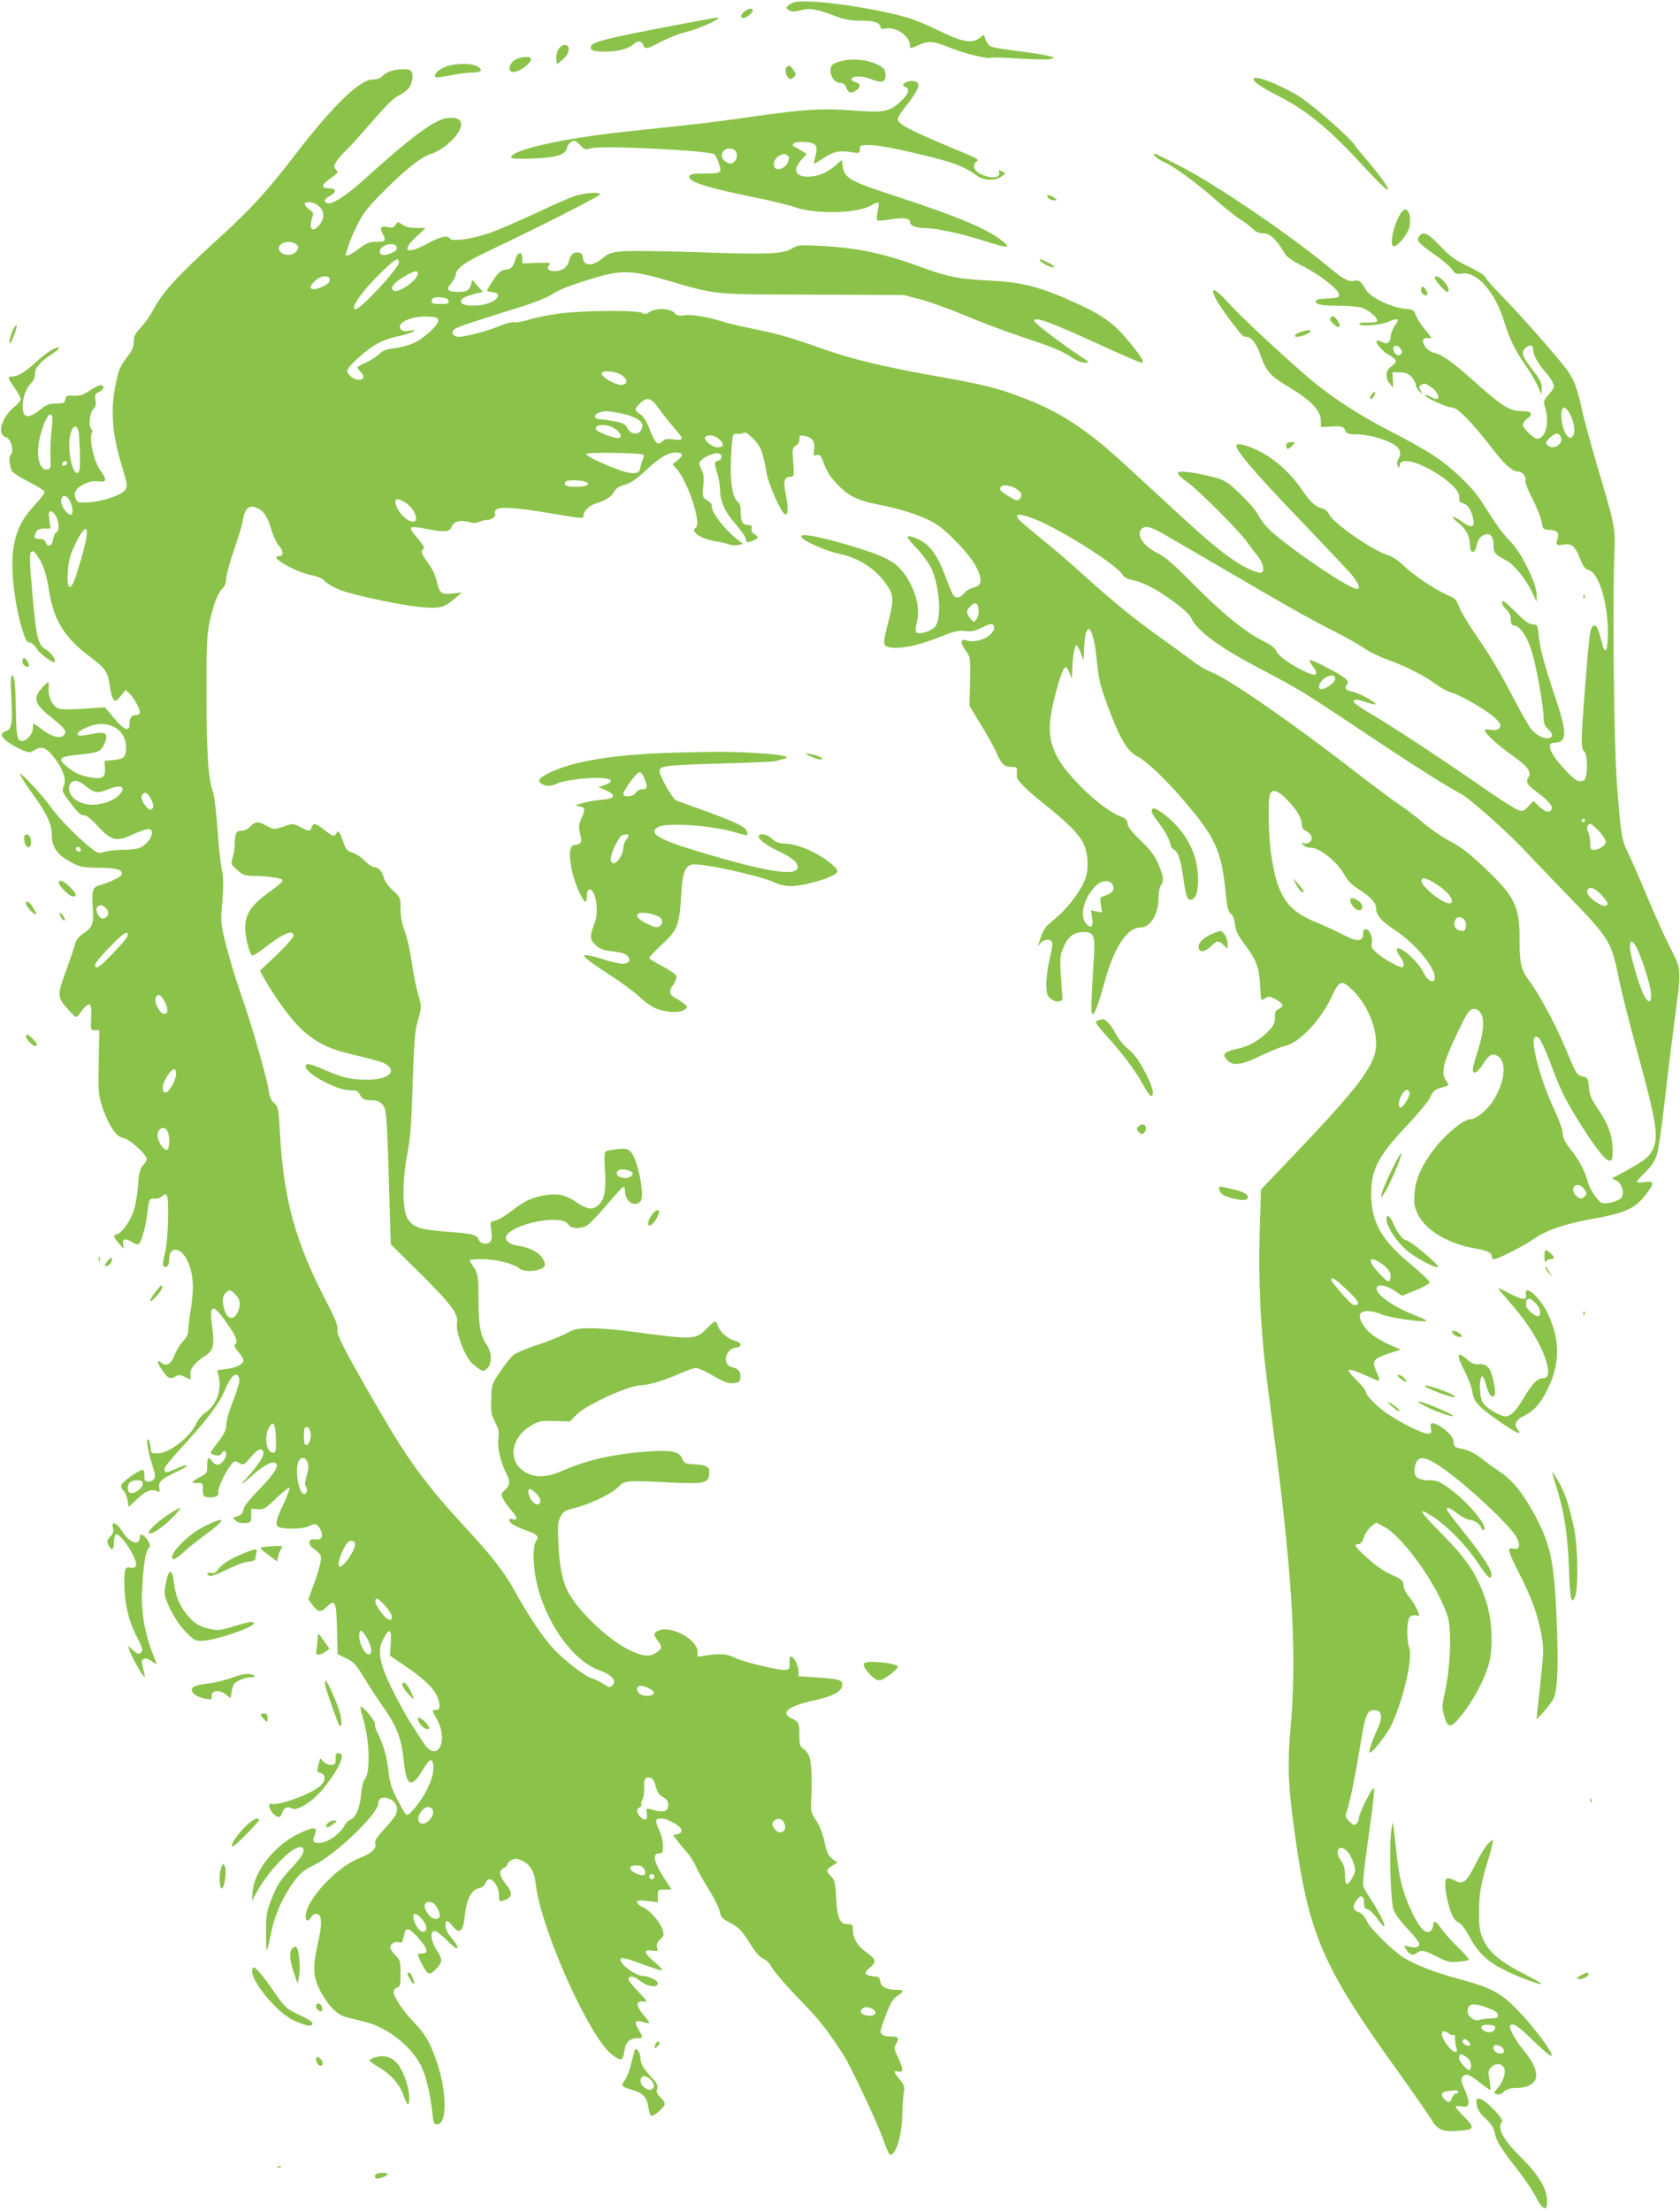 <?xml version="1.0" standalone="no"?>
<!DOCTYPE svg PUBLIC "-//W3C//DTD SVG 20010904//EN"
 "http://www.w3.org/TR/2001/REC-SVG-20010904/DTD/svg10.dtd">
<svg version="1.0" xmlns="http://www.w3.org/2000/svg"
 width="973pt" height="1280pt" viewBox="0 0 973 1280"
 preserveAspectRatio="xMidYMid meet">
<g transform="translate(0,1280) scale(0.1,-0.1)"
fill="#8bc34a" stroke="none">
<path d="M4592 12784 c-41 -20 -46 -31 -22 -44 17 -9 32 -9 66 0 52 15 94 8
196 -31 62 -23 93 -29 157 -29 78 0 111 -12 111 -41 0 -6 14 -7 34 -4 55 11
136 -46 136 -96 0 -23 -2 -23 55 2 55 25 82 21 190 -22 78 -31 211 -63 226
-53 5 3 78 0 161 -5 86 -6 166 -7 183 -3 29 9 28 9 -25 21 -30 7 -111 19 -179
27 -68 8 -133 20 -143 25 -11 6 -24 24 -30 39 l-10 29 -28 -21 c-43 -32 -101
-20 -233 45 -62 31 -143 64 -182 75 -222 64 -608 114 -663 86z"/>
<path d="M4310 12732 c-30 -24 -19 -47 13 -31 35 19 49 49 23 49 -8 0 -24 -8
-36 -18z"/>
<path d="M3885 12649 c-348 -66 -446 -90 -459 -112 -16 -26 8 -37 84 -36 69 0
130 17 159 43 24 22 48 20 56 -4 9 -28 23 -25 107 20 40 21 104 46 142 55 62
14 186 68 186 80 0 6 28 11 -275 -46z"/>
<path d="M3235 12516 c-9 -14 -15 -39 -13 -56 l3 -32 28 22 c47 37 56 90 16
90 -10 0 -26 -11 -34 -24z"/>
<path d="M2976 12449 c-28 -22 -35 -56 -12 -65 32 -12 129 59 109 80 -14 13
-72 5 -97 -15z"/>
<path d="M4880 12448 c-57 -13 -70 -24 -70 -57 0 -37 26 -71 56 -71 17 0 27
-8 34 -24 13 -34 27 -40 55 -22 32 21 32 42 -1 50 -14 4 -24 12 -21 19 6 20
61 19 116 -3 63 -24 84 -15 79 34 -2 26 -11 35 -48 53 -54 27 -138 36 -200 21z"/>
<path d="M2572 12410 c-40 -18 -62 -44 -49 -57 4 -3 42 2 87 11 44 9 100 16
125 16 52 0 64 13 33 34 -33 23 -141 21 -196 -4z"/>
<path d="M4557 12413 c-13 -12 -7 -50 9 -63 12 -11 18 -10 31 3 15 14 15 18
-1 41 -17 26 -27 31 -39 19z"/>
<path d="M2264 12389 c-17 -5 -39 -18 -49 -29 -12 -13 -31 -20 -55 -20 -76 0
-231 -150 -450 -435 -166 -217 -264 -323 -475 -514 -211 -192 -295 -285 -351
-391 -16 -30 -47 -73 -69 -97 -33 -34 -40 -49 -40 -81 0 -31 -9 -51 -42 -93
-32 -42 -46 -71 -58 -129 -37 -166 -29 -300 31 -499 31 -102 33 -115 20 -136
-19 -30 -126 -67 -208 -73 -64 -4 -68 -3 -79 20 -16 36 2 65 54 88 29 13 54
17 80 13 45 -7 48 8 12 58 -42 55 -72 193 -51 227 3 6 2 13 -4 17 -18 11 -12
93 9 114 15 15 19 28 14 55 -5 31 -2 37 21 47 29 14 35 39 9 39 -10 0 -38 -14
-62 -30 -43 -29 -59 -34 -113 -30 -21 1 -27 -4 -30 -22 -2 -19 -9 -23 -38 -24
-61 -1 -66 -3 -113 -40 -60 -47 -91 -44 -95 8 -4 53 15 116 46 147 17 17 25
35 24 52 -4 33 32 77 100 120 28 18 46 35 40 37 -18 6 -71 -27 -132 -83 -63
-58 -107 -85 -140 -85 -27 0 -26 -9 15 -66 19 -27 35 -56 35 -65 0 -9 -18 -30
-41 -48 -50 -41 -85 -114 -70 -148 6 -13 15 -23 20 -23 32 0 58 -88 31 -105
-11 -7 -4 -67 10 -94 4 -8 47 -35 96 -60 48 -25 90 -51 92 -58 2 -7 -24 -42
-58 -78 -71 -77 -104 -141 -121 -240 -20 -115 3 -330 52 -487 17 -53 26 -68
40 -68 11 0 28 -14 39 -32 21 -35 103 -95 108 -79 5 15 -25 56 -52 70 -45 25
-57 71 -78 319 -16 179 -18 236 -9 245 9 9 17 6 31 -13 37 -48 58 -106 74
-209 27 -174 90 -274 242 -387 83 -61 101 -88 110 -168 4 -31 13 -64 20 -73
13 -17 16 -15 43 17 l29 35 22 -20 c25 -23 60 -87 60 -110 0 -9 -9 -15 -24
-15 -25 0 -36 -16 -36 -56 0 -43 -35 -28 -90 39 l-52 62 -121 -8 c-82 -6 -131
-5 -150 2 -34 13 -60 70 -55 118 2 18 1 33 -3 33 -4 0 -21 -16 -38 -35 -53
-61 -42 -92 70 -180 71 -57 80 -73 54 -95 -21 -18 -69 -3 -120 36 -25 19 -47
34 -50 34 -3 0 -5 -13 -5 -28 0 -31 -36 -72 -63 -72 -27 0 -33 29 -35 180 -3
155 -8 200 -23 200 -7 0 -8 -49 -3 -138 7 -147 2 -175 -36 -187 -11 -3 -20
-13 -20 -20 0 -19 54 -59 114 -85 44 -19 51 -19 72 -5 43 28 70 19 113 -35 55
-70 77 -131 61 -169 -13 -33 -13 -33 49 -114 30 -40 50 -57 66 -57 14 0 39
-18 66 -47 93 -103 120 -110 221 -63 34 16 73 30 86 30 50 0 9 -87 -53 -110
-15 -6 -56 -10 -92 -10 -36 0 -83 -5 -104 -11 -35 -11 -41 -10 -76 16 -67 51
-194 178 -233 235 -48 69 -176 207 -184 199 -3 -3 26 -50 65 -104 89 -122 119
-185 119 -249 0 -59 25 -104 77 -137 72 -47 95 -53 199 -53 103 -1 139 -12
128 -41 -6 -14 -78 -48 -127 -60 -40 -10 -47 -32 -40 -128 7 -98 0 -116 -61
-157 -23 -16 -38 -36 -41 -55 -4 -16 -24 -77 -45 -135 -62 -168 -62 -170 10
-250 40 -44 41 -44 56 -25 63 84 77 80 72 -18 -3 -70 -3 -71 22 -72 l25 0 -3
-182 c-4 -165 -2 -190 18 -255 12 -39 37 -95 55 -124 27 -43 42 -55 73 -64 40
-10 132 -96 132 -121 0 -7 -10 -23 -22 -36 -17 -18 -23 -41 -29 -121 -4 -54
-16 -120 -27 -149 -23 -60 -66 -120 -93 -128 -25 -8 -24 -15 11 -55 29 -34 30
-34 24 -9 -8 37 8 43 49 19 28 -17 36 -18 45 -7 16 19 41 119 48 194 7 62 11
67 47 63 10 -1 27 6 37 15 14 13 20 14 26 4 15 -25 8 -260 -10 -331 -18 -70
-16 -91 9 -81 10 3 15 19 15 44 0 72 64 71 102 -3 36 -70 44 -155 25 -275 -10
-59 -17 -121 -17 -138 0 -19 -10 -40 -30 -60 -17 -18 -39 -54 -49 -81 -20 -52
-48 -68 -77 -43 -28 23 -26 0 6 -45 32 -48 47 -54 79 -34 19 11 28 9 82 -19 3
-2 4 9 2 24 -5 34 23 74 79 109 55 35 61 59 47 171 -19 144 4 143 103 -4 38
-56 47 -86 28 -98 -6 -4 2 -21 20 -41 16 -19 30 -41 30 -49 0 -23 -40 -43 -98
-51 l-54 -7 8 -31 c20 -82 -11 -170 -76 -214 -19 -13 -42 -40 -52 -61 -33 -78
-156 -174 -222 -175 -40 -1 -41 0 -44 34 -2 19 -8 40 -14 45 -15 14 -2 -64 24
-147 18 -56 19 -69 8 -83 -7 -9 -23 -15 -34 -13 -17 2 -21 10 -20 36 1 20 -3
32 -11 32 -17 0 -106 -61 -119 -82 -8 -13 -6 -22 8 -37 11 -12 22 -38 25 -59
l6 -37 52 49 c51 47 80 57 114 42 13 -6 16 -2 12 18 -7 36 9 52 96 93 87 40
84 57 -3 18 -47 -21 -58 -23 -62 -10 -7 17 8 36 139 180 117 129 180 215 209
286 34 84 69 114 83 70 5 -18 -2 -45 -54 -183 -11 -32 -21 -73 -21 -92 0 -25
-12 -49 -45 -92 -25 -31 -45 -61 -45 -65 0 -4 12 -10 27 -14 19 -4 29 -2 35 9
12 21 28 20 28 -2 0 -27 -29 -62 -50 -62 -11 0 -25 9 -32 20 -20 31 -28 24
-28 -25 0 -42 -2 -46 -39 -65 -52 -26 -58 -38 -18 -36 31 1 32 0 32 -39 0 -34
3 -40 24 -43 42 -6 73 7 66 28 -6 19 37 114 74 160 18 23 21 23 46 10 26 -14
28 -13 69 35 31 35 47 47 60 42 31 -12 0 -70 -88 -167 -44 -47 -31 -40 49 29
60 52 105 74 122 59 20 -16 -11 -64 -103 -159 -49 -50 -84 -95 -84 -106 0 -23
-16 -39 -44 -44 -19 -4 -19 -5 -2 -22 13 -12 30 -17 55 -15 35 3 36 4 36 43
l0 40 38 -3 c34 -3 43 2 107 64 39 37 73 64 77 61 3 -4 -12 -46 -35 -95 -48
-100 -52 -127 -19 -136 46 -12 147 -6 172 10 29 19 50 8 66 -34 12 -32 -3 -51
-36 -44 -36 7 -46 -25 -14 -50 49 -37 51 -40 46 -77 -2 -20 -19 -78 -38 -129
l-33 -92 20 -27 c35 -47 50 -51 82 -20 55 53 60 41 64 -139 l3 -131 50 -24
c44 -21 57 -35 105 -115 30 -49 76 -119 101 -155 87 -121 114 -190 128 -328
15 -145 44 -158 110 -47 42 71 61 73 61 7 0 -59 -50 -163 -110 -231 -39 -44
-40 -45 -56 -25 -8 11 -31 53 -51 92 -27 55 -38 92 -43 150 -8 76 -31 158 -64
222 -10 18 -16 40 -14 49 3 17 -67 102 -83 102 -4 0 1 -26 11 -59 41 -131 47
-323 12 -364 -9 -10 -18 -47 -21 -90 -7 -76 -32 -133 -63 -143 -10 -3 -24 -17
-32 -32 -27 -52 -101 -102 -150 -102 -32 0 -39 12 -24 45 22 48 -2 52 -87 11
-143 -67 -262 -217 -272 -339 l-4 -52 30 54 c83 145 230 286 264 252 16 -16
-2 -49 -68 -120 -70 -77 -82 -96 -120 -196 -22 -59 -25 -82 -24 -184 1 -124 0
-126 35 34 20 89 69 194 126 271 37 50 58 67 119 97 124 61 369 296 369 354 0
32 28 44 67 28 35 -15 50 -48 38 -86 -4 -12 -34 -51 -67 -86 -47 -51 -59 -69
-54 -87 7 -29 -23 -57 -88 -82 -133 -49 -316 -246 -316 -339 0 -30 15 -33 32
-5 15 24 43 26 52 4 10 -27 7 -66 -14 -160 -31 -141 -27 -195 20 -280 45 -82
94 -129 147 -143 21 -5 68 -17 105 -26 134 -34 270 -141 328 -258 29 -60 53
-163 65 -279 5 -48 10 -58 25 -58 64 0 59 203 -9 388 -34 94 -63 142 -125 205
-59 61 -116 146 -116 173 0 13 8 24 20 27 18 5 20 14 20 81 0 70 -2 77 -30
106 -16 17 -30 37 -30 44 0 21 27 38 49 31 16 -5 22 -1 27 22 10 47 13 53 28
53 20 0 106 -98 106 -121 0 -14 -7 -19 -25 -19 -14 0 -25 -2 -25 -4 0 -15 40
-94 54 -105 15 -12 20 -11 46 14 44 42 46 59 11 112 -36 54 -43 113 -13 113
10 0 40 -23 67 -50 27 -28 53 -50 57 -50 16 0 7 19 -27 60 -22 27 -35 52 -35
71 0 37 9 37 42 -3 40 -49 61 -32 70 60 10 93 38 151 79 159 20 4 34 14 40 29
4 13 15 24 23 24 26 0 56 -50 56 -92 0 -36 2 -39 23 -32 56 17 60 43 17 96
-38 46 -43 79 -12 93 12 5 22 16 22 23 0 7 11 18 25 24 21 9 32 8 60 -5 46
-22 71 -65 78 -136 17 -160 148 -509 286 -764 72 -132 123 -203 171 -234 40
-27 49 -21 57 36 6 47 32 71 75 71 34 0 34 1 6 50 -27 46 -20 57 27 43 19 -6
35 -8 35 -4 0 4 -16 26 -36 49 -42 50 -42 79 1 74 29 -3 28 -2 -28 57 -31 33
-57 64 -57 71 0 23 31 21 61 -4 45 -38 109 -48 109 -17 0 15 -55 41 -85 41
-48 0 -149 80 -128 101 7 7 44 -3 118 -31 60 -22 113 -39 119 -37 5 2 -14 23
-42 47 -63 52 -68 75 -16 67 34 -6 36 -5 30 18 -5 18 0 30 18 47 23 22 24 25
11 62 -16 45 -75 109 -116 127 -16 6 -29 18 -29 26 0 11 12 13 60 7 l60 -7 0
37 c0 35 1 36 40 36 l40 0 -39 59 c-66 103 -76 151 -31 151 17 0 20 6 20 43 0
23 -9 62 -20 86 -31 67 -27 77 25 71 11 -1 39 -13 63 -27 47 -28 52 -53 14
-63 l-24 -5 23 -30 c13 -17 38 -47 57 -69 19 -21 43 -59 54 -85 11 -25 45 -86
76 -135 31 -49 58 -105 61 -124 5 -29 14 -40 50 -59 61 -32 76 -47 127 -129
30 -48 55 -76 75 -84 18 -8 38 -28 50 -52 11 -21 81 -103 157 -181 121 -125
160 -175 259 -327 37 -57 188 -378 224 -475 39 -107 42 -111 63 -90 27 28 50
124 52 225 1 52 5 110 9 128 6 28 3 39 -24 72 -36 45 -38 54 -11 47 33 -9 34
12 4 75 -27 57 -28 61 -12 88 18 32 10 40 -37 40 -35 0 -55 10 -55 29 0 9 15
54 33 101 26 66 40 90 65 105 42 27 40 35 -8 35 -55 0 -88 17 -92 49 -3 22 -9
27 -38 29 -54 5 -60 19 -22 50 40 33 36 49 -19 88 -50 34 -79 81 -79 128 0 33
-2 36 -30 36 -46 0 -61 32 -67 152 -5 90 -9 105 -30 125 -30 31 -29 40 7 61
l30 19 -29 21 c-24 18 -32 35 -46 99 -11 51 -28 93 -48 123 -22 31 -31 54 -30
80 11 231 2 305 -42 334 -22 15 -25 23 -25 79 0 71 -4 79 -45 98 -69 33 -20
72 133 105 103 22 156 50 160 86 4 32 -18 38 -158 47 l-95 6 0 31 c-1 32 -28
84 -45 84 -5 0 -8 -17 -7 -37 2 -34 -1 -38 -25 -41 -36 -4 -243 46 -292 70
-45 23 -87 26 -163 14 l-53 -8 0 29 c0 70 -148 152 -223 124 -32 -12 -34 -27
-7 -61 27 -35 25 -47 -12 -70 -40 -25 -78 -20 -159 20 -117 60 -277 209 -343
323 -36 61 -56 154 -62 292 -5 104 -3 125 13 155 16 30 26 36 86 51 91 23 212
82 249 121 35 37 43 38 318 24 177 -8 203 -2 208 50 4 41 -13 52 -83 56 -57 3
-61 5 -75 35 -19 41 -61 49 -204 39 -188 -13 -342 -48 -479 -107 -96 -42 -153
-47 -212 -19 -117 56 -105 202 22 277 44 26 55 28 136 26 l87 -3 40 40 c59 59
303 170 375 170 38 0 138 30 216 65 42 19 87 35 101 35 13 0 58 -21 100 -46
62 -36 84 -45 115 -42 33 3 38 6 41 31 4 35 -11 54 -49 62 -59 13 -40 106 24
113 40 5 33 30 -12 42 -40 10 -84 52 -96 90 -9 28 -15 26 -60 -20 -66 -67 -76
-68 -431 -20 -82 11 -189 20 -239 20 -81 0 -96 -3 -148 -31 -32 -16 -105 -46
-164 -65 -58 -19 -118 -44 -134 -55 -16 -11 -52 -55 -80 -97 -51 -76 -52 -77
-54 -161 -3 -75 0 -91 22 -134 22 -40 24 -56 19 -98 -7 -51 14 -139 50 -208
20 -38 17 -61 -11 -87 -25 -23 -25 -25 -10 -54 9 -17 32 -49 51 -70 33 -37 33
-57 0 -44 -10 4 -16 1 -16 -9 0 -15 38 -37 112 -63 51 -18 61 -31 42 -58 -19
-27 -18 -134 1 -225 49 -236 208 -463 363 -520 74 -26 105 -62 79 -88 -15 -15
-19 -14 -54 9 -21 13 -50 28 -65 31 -42 11 -184 123 -240 191 -60 71 -135 185
-203 308 -65 118 -137 210 -289 374 -231 250 -332 388 -515 705 -190 328 -234
415 -227 444 5 18 -13 61 -69 170 -173 332 -243 585 -263 957 -9 150 -10 159
-34 181 -18 16 -27 38 -32 75 -9 69 -103 395 -161 557 -25 71 -62 192 -82 269
-34 133 -35 146 -28 236 11 132 10 167 -2 225 -6 28 -17 129 -23 225 -7 96
-19 192 -26 213 -28 79 -38 223 -38 557 -1 286 2 348 17 425 21 101 49 175 78
201 12 11 19 31 19 53 0 20 20 93 44 163 25 70 48 148 52 173 9 62 31 89 66
80 47 -12 75 -48 98 -126 12 -42 33 -86 47 -101 27 -28 26 -58 -2 -58 -63 0
91 -90 188 -110 39 -8 66 -20 79 -35 11 -13 49 -35 83 -49 83 -33 389 -97 496
-103 93 -6 114 1 179 57 l35 30 -52 -6 c-66 -8 -78 1 -93 69 -6 29 -24 70 -40
92 -48 65 -56 85 -40 95 11 7 5 19 -28 59 -65 77 -62 80 63 56 89 -17 121 -14
130 14 9 30 50 43 96 30 30 -9 45 -9 65 -1 13 7 35 12 48 12 24 0 54 26 43 37
-4 3 -2 12 4 20 18 21 111 16 306 -17 209 -35 203 -35 203 -12 0 23 36 57 70
67 54 16 92 39 106 66 9 19 26 32 53 39 42 11 73 32 141 95 70 66 120 95 162
95 46 0 49 -16 11 -46 l-28 -22 21 -24 c67 -72 149 -321 114 -343 -36 -22 30
-66 120 -80 25 -3 57 -11 72 -17 15 -6 40 -7 55 -3 l27 6 -35 27 c-74 57 -156
166 -146 194 2 7 -10 21 -26 31 -29 18 -30 20 -24 82 5 47 2 72 -8 92 -8 15
-15 33 -15 39 0 27 85 69 115 58 22 -9 18 -35 -5 -41 -24 -6 -24 -13 -5 -77 8
-27 15 -66 15 -86 0 -71 27 -132 90 -204 33 -38 60 -78 60 -88 0 -21 9 -22 45
-6 30 14 31 19 4 36 -14 9 -19 20 -16 33 4 14 0 19 -17 19 -34 0 -46 19 -46
73 0 37 -5 53 -20 65 -29 24 -43 123 -36 260 3 63 9 118 12 123 3 6 16 9 27 7
12 -1 28 1 35 6 9 5 27 -6 56 -36 44 -46 53 -69 76 -198 12 -67 86 -232 107
-238 18 -5 20 37 4 115 -16 78 -9 103 30 103 18 0 19 6 13 84 -6 79 -5 84 15
95 13 7 21 21 21 38 0 23 3 25 31 19 44 -9 61 -33 54 -79 -5 -35 -4 -38 15
-32 15 5 22 0 31 -22 30 -77 42 -97 80 -138 69 -75 124 -103 245 -126 135 -26
257 -66 330 -110 73 -44 205 -184 239 -253 36 -73 31 -108 -15 -117 -19 -4
-44 -19 -55 -33 -23 -28 -47 -33 -63 -13 -6 7 -24 50 -41 96 -36 98 -68 155
-109 194 -30 29 -100 59 -115 50 -5 -3 19 -34 53 -68 33 -35 71 -88 85 -117
48 -107 60 -294 20 -337 -22 -26 -93 -47 -107 -33 -7 7 -6 28 3 62 24 92 -23
233 -106 316 -48 48 -130 82 -325 138 -156 44 -240 58 -240 40 0 -20 137 -83
220 -100 120 -25 221 -93 284 -193 32 -50 32 -81 1 -201 -32 -123 -32 -138 1
-146 61 -16 175 8 318 66 64 26 89 31 125 27 37 -5 57 -1 99 20 39 20 55 24
64 15 18 -18 -5 -56 -46 -76 -41 -19 -81 -24 -113 -12 -32 10 -31 -20 2 -64
25 -33 25 -38 23 -176 l-3 -141 67 -110 c37 -60 77 -132 88 -159 29 -67 47
-84 87 -84 30 0 34 -3 33 -22 -1 -13 -2 -28 -1 -35 2 -22 55 -75 150 -151 131
-104 198 -169 228 -220 33 -56 42 -151 20 -217 -20 -58 -92 -159 -149 -209
-23 -21 -55 -49 -69 -61 -14 -13 -31 -40 -38 -62 -7 -21 -15 -45 -18 -53 -3
-8 2 -5 12 8 19 25 60 29 69 6 3 -9 -3 -51 -14 -94 -11 -43 -20 -108 -20 -144
0 -55 4 -69 22 -86 14 -12 33 -20 48 -18 20 2 25 8 23 28 -2 14 -6 72 -9 130
-6 95 -4 110 16 157 26 61 58 85 113 87 61 1 70 -18 63 -139 -16 -258 -18
-314 -12 -332 10 -23 34 37 76 190 54 194 129 307 204 307 59 0 106 77 106
172 0 32 6 62 15 75 18 26 14 52 -22 133 -17 39 -46 76 -99 126 -53 52 -74 79
-74 97 0 19 -8 28 -42 41 -108 41 -313 237 -370 353 -48 98 -50 178 -8 343 30
121 54 179 68 165 4 -3 12 -21 19 -38 11 -31 12 -31 13 23 2 80 14 145 25 143
6 0 17 -21 25 -45 l15 -43 5 89 c9 156 52 110 71 -76 12 -121 19 -153 64 -274
69 -187 113 -262 168 -291 51 -25 146 -114 243 -223 213 -244 249 -318 273
-575 8 -78 14 -102 29 -115 13 -9 21 -32 25 -62 3 -37 16 -62 56 -116 68 -92
83 -131 89 -234 2 -49 6 -88 9 -88 2 0 12 6 23 12 17 11 26 10 57 -7 46 -25
52 -41 20 -56 -20 -9 -24 -18 -23 -50 0 -31 -6 -45 -34 -75 -52 -54 -115 -92
-179 -105 -84 -18 -97 -33 -61 -69 33 -33 82 -26 195 29 55 26 116 51 135 55
83 16 208 147 272 284 46 99 58 103 128 33 77 -77 130 -202 130 -305 0 -117
-94 -243 -480 -647 l-187 -196 -7 -239 c-9 -282 5 -576 39 -844 13 -102 37
-291 54 -420 99 -771 122 -1208 85 -1620 -18 -205 -14 -325 22 -585 84 -611
160 -786 610 -1411 87 -122 171 -243 186 -268 34 -57 63 -69 151 -63 97 6 102
16 39 80 -29 29 -52 56 -52 60 0 4 15 5 34 2 48 -10 54 16 20 94 -22 50 -24
64 -14 76 19 23 36 18 98 -30 31 -25 60 -45 63 -45 3 0 1 25 -4 55 -9 48 -8
57 8 75 23 26 61 26 75 0 14 -26 -2 -79 -36 -119 -24 -29 -24 -30 -5 -36 13
-4 27 1 40 14 14 14 35 21 64 22 145 1 164 84 51 219 -47 57 -86 128 -78 142
13 21 46 0 137 -90 59 -57 102 -92 104 -84 7 20 -104 168 -197 264 -102 104
-153 130 -349 183 -135 37 -244 79 -314 123 -62 38 -192 168 -212 211 -12 27
-27 43 -46 50 -33 11 -37 35 -13 69 23 34 44 28 44 -13 0 -28 5 -36 23 -40 12
-4 38 -29 57 -57 19 -28 36 -46 38 -40 4 13 -36 92 -82 161 -20 29 -39 63 -41
75 -3 11 8 116 24 231 40 280 46 343 33 330 -19 -18 -82 -150 -82 -171 0 -12
-7 -27 -15 -34 -11 -9 -19 -7 -40 15 -18 17 -25 32 -20 43 19 47 49 189 79
372 36 218 43 234 96 228 35 -4 38 -46 7 -111 -29 -62 -51 -127 -44 -133 10
-10 98 101 126 159 70 151 124 384 103 447 -16 46 -15 152 2 175 8 12 20 16
35 12 11 -3 21 -3 21 -1 0 18 -35 82 -60 110 -16 19 -30 45 -30 57 0 33 -11
44 -64 67 -53 22 -108 62 -173 124 -47 44 -52 56 -25 56 12 0 23 14 32 42 8
22 28 50 43 62 l28 21 46 -25 c113 -60 319 -353 369 -525 22 -78 14 -287 -16
-424 -19 -88 -20 -97 -5 -147 22 -78 41 -73 117 28 77 104 136 229 150 316 16
105 5 235 -30 337 -49 142 -111 234 -250 373 -121 122 -143 155 -79 117 100
-58 220 -180 301 -305 27 -41 51 -68 57 -64 28 17 -24 104 -167 281 -46 57
-84 108 -84 113 0 18 17 11 64 -25 26 -19 57 -35 71 -35 25 0 58 -25 67 -51 3
-8 9 -11 13 -7 25 24 -109 180 -217 252 -43 30 -62 36 -104 36 -65 0 -90 23
-80 74 13 70 50 71 148 5 147 -100 403 -338 442 -411 24 -45 16 -73 -19 -64
-38 10 -33 -13 34 -144 72 -141 105 -232 127 -347 15 -82 15 -99 0 -243 -9
-85 -19 -177 -22 -205 l-5 -50 42 45 c22 25 48 58 56 75 22 42 29 169 21 395
-13 376 -32 482 -119 650 -67 130 -136 218 -206 265 -32 21 -76 52 -98 70 -51
41 -90 61 -137 69 -29 5 -38 12 -38 27 0 32 -18 57 -62 89 -55 40 -80 40 -71
0 5 -27 3 -30 -20 -30 -29 0 -143 57 -229 113 -61 41 -128 109 -128 130 0 8
-23 37 -52 65 -77 76 -61 80 76 18 65 -30 65 -30 33 45 -22 49 -9 65 77 93
l69 22 -64 28 c-35 15 -83 43 -107 63 -49 40 -79 98 -61 119 16 20 69 17 121
-6 42 -18 233 -47 259 -38 6 2 -22 16 -63 32 -134 52 -238 127 -224 162 9 22
58 12 108 -22 l38 -26 80 32 c45 18 80 38 80 46 0 7 -46 52 -102 98 -171 141
-229 237 -236 391 -6 156 36 240 211 423 59 63 118 134 130 158 17 37 28 47
62 56 51 15 50 13 31 40 -33 47 -20 101 71 291 45 94 61 119 81 124 19 4 30 0
44 -17 27 -33 23 -109 -12 -220 -17 -51 -30 -102 -30 -112 0 -33 28 -19 59 31
38 59 57 68 91 43 48 -36 34 -151 -33 -256 -35 -55 -99 -106 -132 -106 -36 0
-137 -82 -200 -161 -79 -101 -117 -183 -123 -270 -4 -60 -1 -75 22 -123 45
-91 180 -170 335 -195 66 -11 91 -24 91 -47 0 -8 6 -14 13 -14 22 0 174 77
234 119 70 49 176 85 326 112 197 35 254 60 318 141 53 68 52 82 -6 74 -25 -4
-45 -3 -45 1 0 5 22 30 49 56 32 31 55 65 65 95 9 25 28 148 42 272 14 124 39
331 56 460 49 382 52 331 -32 500 -26 52 -82 178 -125 280 -42 102 -91 212
-107 244 -36 71 -42 113 -64 411 -17 232 -25 1028 -14 1320 6 150 6 151 -100
510 -37 127 -75 266 -85 310 -27 127 -44 176 -80 230 -42 63 -266 318 -391
446 -52 53 -94 101 -94 108 0 6 -42 32 -93 57 -78 37 -106 57 -166 120 -74 78
-101 89 -124 52 -14 -22 -2 -36 93 -103 43 -29 88 -68 100 -85 19 -27 26 -29
58 -24 85 13 188 -103 241 -270 33 -108 68 -179 127 -262 24 -34 55 -86 68
-115 l25 -54 0 36 c1 26 -8 48 -31 79 -69 91 -78 105 -78 127 0 21 25 43 49
43 6 0 11 -13 11 -29 0 -28 32 -83 75 -131 25 -27 45 -63 45 -79 0 -6 -14 -26
-31 -46 -30 -34 -31 -38 -20 -74 26 -88 3 -180 -46 -181 -20 0 -83 61 -83 80
0 10 12 27 27 38 35 25 22 42 -33 42 -71 0 -113 26 -286 181 -109 98 -180 148
-220 156 -57 11 -94 91 -40 86 12 -2 22 -1 22 1 0 2 -18 26 -40 52 -22 27 -45
63 -50 80 -10 29 -15 32 -66 37 -79 8 -198 66 -223 109 -30 51 -40 59 -64 53
-34 -9 -65 7 -142 71 -213 179 -643 473 -856 585 -83 43 -155 79 -161 79 -20
0 14 -30 56 -49 58 -26 187 -121 301 -221 53 -47 115 -96 138 -110 23 -14 54
-37 69 -52 16 -17 38 -28 54 -28 50 0 78 -25 137 -121 9 -16 49 -43 99 -68 99
-49 213 -138 213 -166 0 -18 -8 -20 -67 -23 -49 -2 -68 -7 -68 -16 0 -19 33
-26 135 -26 50 0 108 -5 129 -11 43 -12 101 -63 91 -79 -4 -6 -28 -9 -55 -8
-29 2 -48 -1 -47 -7 4 -18 121 -8 171 13 52 24 65 16 36 -21 -11 -14 -22 -40
-24 -57 -5 -45 -20 -57 -51 -40 -14 7 -28 11 -31 7 -11 -10 33 -62 70 -82 47
-26 51 -40 16 -65 -36 -25 -40 -66 -11 -101 l20 -24 -2 45 -2 45 44 -1 c35 -1
49 -7 68 -28 13 -15 23 -35 23 -45 0 -10 10 -26 21 -37 22 -19 22 -19 8 4 -12
20 -12 24 1 32 21 13 23 13 61 -13 33 -22 52 -67 29 -67 -6 0 -25 7 -42 16
-18 9 -27 11 -23 4 11 -18 127 -70 157 -70 31 0 117 -89 233 -240 70 -91 115
-130 148 -130 24 0 48 -30 42 -50 -4 -12 12 -53 40 -107 25 -48 49 -108 53
-133 7 -44 9 -45 47 -48 47 -4 56 -15 45 -53 -10 -35 -6 -39 35 -32 48 8 67
-8 95 -78 19 -49 31 -64 50 -69 57 -13 110 -180 112 -348 1 -116 -13 -153 -32
-81 -24 93 -32 110 -48 107 -22 -4 -27 -38 -52 -358 -24 -309 -25 -353 -5
-370 23 -19 21 -156 -2 -168 -28 -15 -55 1 -115 68 -84 92 -105 150 -56 150
75 0 76 57 4 268 -62 184 -87 275 -95 357 -6 57 -7 60 -34 60 -20 1 -45 18
-95 68 -37 37 -71 67 -75 67 -16 0 -6 -28 18 -50 17 -16 25 -34 25 -56 0 -26
5 -33 21 -36 36 -5 76 -67 103 -158 28 -99 66 -313 66 -375 0 -31 6 -47 25
-65 30 -28 32 -46 6 -53 -27 -7 -73 16 -102 50 -14 17 -67 111 -118 209 -54
106 -131 234 -187 314 -52 74 -102 157 -112 184 -15 43 -23 51 -69 71 -76 34
-188 109 -252 169 -34 32 -72 57 -97 64 -83 24 -312 183 -336 234 -7 15 -23
30 -36 33 -44 11 -73 38 -122 110 -60 90 -151 173 -238 218 -75 40 -142 57
-142 37 0 -31 111 -161 353 -413 144 -150 283 -298 310 -328 45 -53 59 -89 37
-89 -49 0 -443 270 -523 359 -20 22 -45 57 -55 78 -11 21 -56 72 -100 114 -75
71 -85 78 -159 98 -43 11 -107 24 -142 28 -80 8 -79 -4 5 -66 73 -56 299 -283
339 -342 17 -24 37 -52 46 -62 52 -58 62 -125 17 -112 -103 30 -217 113 -454
332 -95 87 -237 218 -316 291 -226 209 -387 313 -609 395 -140 53 -224 73
-508 123 -280 50 -472 96 -626 151 -187 66 -275 92 -408 118 -72 15 -150 33
-172 40 -85 28 -188 46 -229 40 -34 -5 -45 -3 -60 14 -24 27 -110 29 -145 4
-19 -13 -28 -14 -42 -5 -27 17 -329 15 -469 -2 -63 -8 -146 -24 -184 -36 -38
-12 -78 -19 -89 -16 -11 3 -47 -6 -80 -20 -71 -30 -198 -64 -239 -64 -35 0
-49 27 -23 46 9 7 76 31 149 54 72 23 185 59 251 79 66 21 137 50 158 64 45
31 113 57 257 100 154 45 211 43 430 -21 277 -80 236 -76 825 -78 l530 -2 98
-26 c54 -14 166 -55 250 -90 84 -36 235 -93 337 -127 190 -63 232 -81 296
-124 20 -14 51 -25 68 -25 29 0 27 3 -39 46 -96 63 -255 185 -255 195 0 29 83
-1 387 -140 122 -56 227 -101 233 -101 22 0 5 29 -70 121 -82 100 -148 150
-286 214 -217 101 -328 131 -514 140 -184 9 -251 22 -395 75 -223 83 -384 117
-607 127 -107 5 -119 4 -151 -16 -52 -32 -148 -36 -550 -21 -192 6 -384 9
-428 5 -71 -6 -84 -11 -120 -41 -60 -50 -114 -45 -114 11 0 13 -8 21 -23 23
-30 4 -49 -12 -57 -49 -8 -36 -40 -59 -82 -59 -37 0 -50 14 -32 36 10 13 1 14
-72 12 l-84 -3 0 30 c-1 43 -27 38 -40 -7 -13 -46 -22 -56 -60 -60 -23 -2 -38
-15 -67 -58 -20 -30 -37 -58 -37 -62 -1 -4 14 -8 32 -10 72 -7 14 -66 -75 -75
-67 -7 -108 2 -108 22 0 17 23 29 86 45 l41 10 -31 35 -31 35 -7 -27 c-9 -34
-24 -43 -73 -43 -63 0 -73 12 -42 50 15 17 27 40 27 49 0 35 52 73 188 137
303 144 650 320 648 329 -4 15 -88 9 -148 -10 -29 -10 -133 -55 -231 -102 -98
-46 -220 -98 -270 -115 -100 -33 -210 -48 -221 -29 -13 21 -57 11 -130 -29
-122 -67 -157 -45 -63 41 l52 49 -53 0 c-37 0 -62 6 -81 19 -27 19 -27 19 -40
0 -9 -16 -18 -19 -41 -14 -43 9 -53 -1 -35 -35 23 -44 19 -50 -34 -50 -42 0
-57 -6 -102 -40 -58 -43 -86 -52 -74 -22 4 9 12 33 17 52 6 19 29 71 51 115
33 64 63 102 152 190 127 128 220 200 275 215 21 6 59 28 85 49 111 91 115
170 9 158 -75 -8 -206 -104 -480 -352 -111 -100 -192 -152 -219 -141 -23 9
-18 24 15 41 42 22 39 45 -5 45 -48 0 -45 19 11 59 43 30 45 34 31 48 -14 14
-14 20 -2 42 7 14 30 42 50 61 21 19 91 96 156 171 87 101 130 143 164 159 26
13 52 34 60 51 20 37 19 85 -1 93 -21 8 -73 6 -110 -5z m-418 -782 c32 -28 35
-68 7 -105 -28 -37 -53 -41 -53 -8 0 13 4 36 9 49 8 21 5 28 -20 46 -16 12
-27 26 -24 32 11 17 53 9 81 -14z m-132 -220 c15 -11 16 -18 8 -34 -21 -39
-90 -38 -105 1 -14 37 58 61 97 33z m584 -20 c3 -12 -7 -22 -33 -33 -41 -17
-65 -13 -65 10 0 39 91 61 98 23z m12 -87 c0 -32 -220 -270 -250 -270 -38 0
38 107 158 223 74 70 92 80 92 47z m110 -63 c0 -40 -120 -121 -143 -98 -17 17
2 42 63 79 58 34 80 40 80 19z m-510 -38 c0 -14 -13 -26 -45 -40 -66 -29 -88
-9 -39 36 34 32 84 34 84 4z m688 -121 c3 -15 -4 -18 -47 -18 -36 0 -51 4 -51
13 0 23 12 28 55 25 29 -2 41 -8 43 -20z m-60 -111 c5 -26 -78 -104 -142 -133
-28 -13 -78 -26 -111 -30 -47 -5 -67 -13 -90 -35 -16 -15 -51 -37 -77 -49 -27
-11 -48 -24 -48 -27 0 -4 10 -17 22 -30 40 -43 -24 -59 -66 -17 -26 25 -19 39
48 101 82 75 143 108 236 127 75 16 129 44 59 31 -25 -5 -39 -2 -47 8 -30 36
56 78 153 74 49 -2 60 -5 63 -20z m5576 -169 c8 -13 7 -21 -1 -29 -16 -16 -43
5 -43 33 0 24 28 21 44 -4z m-4516 -148 c37 -23 40 -53 5 -58 -36 -5 -129 50
-117 69 10 16 79 9 112 -11z m220 -198 c23 -32 61 -81 86 -109 59 -66 59 -75
-2 -67 -38 5 -52 3 -65 -11 -27 -26 -42 -12 -72 64 -18 48 -36 78 -56 92 -36
25 -36 30 -3 63 42 41 65 34 112 -32z m5272 -24 c27 -45 37 -116 18 -134 -12
-13 -16 -12 -31 3 -35 39 -48 163 -17 163 6 0 19 -14 30 -32z m-5505 1 c82
-15 135 -43 135 -72 0 -53 -60 -65 -85 -18 -12 24 -24 31 -67 40 -29 6 -69 12
-88 13 -61 5 -36 43 31 47 8 1 42 -4 74 -10z m-3282 -21 c2 -7 0 -44 -5 -83
-5 -38 -7 -104 -6 -145 3 -67 1 -75 -16 -78 -52 -11 -72 95 -40 206 27 94 54
134 67 100z m3247 -63 c38 -20 57 -53 35 -61 -16 -6 -121 32 -131 47 -18 30
47 39 96 14z m-3092 -50 c10 -158 7 -210 -9 -213 -35 -7 -63 161 -39 232 18
56 44 45 48 -19z m8581 -3 c22 -42 -48 -84 -79 -47 -10 12 -7 19 16 40 32 30
50 32 63 7z m-4873 -15 c30 -27 26 -47 -11 -47 -30 0 -81 42 -71 58 12 19 53
14 82 -11z m-440 -90 c4 -4 2 -17 -4 -30 -6 -12 -12 -33 -14 -47 -6 -50 -75
-38 -250 42 -37 17 -65 35 -62 40 7 11 319 7 330 -5z m-3338 -49 c-6 -18 -28
-21 -28 -4 0 9 7 16 16 16 9 0 14 -5 12 -12z m3017 -118 c0 -11 -15 -16 -59
-18 -59 -3 -84 7 -71 28 11 18 130 9 130 -10z m2476 -27 c35 -21 44 -42 25
-61 -13 -13 -20 -12 -60 12 -49 29 -60 41 -51 56 10 15 54 12 86 -7z m-5476
-73 c17 -32 20 -80 6 -80 -26 0 -65 62 -56 90 9 29 32 24 50 -10z m1935 -5
c56 -29 95 -115 51 -115 -38 0 -101 71 -101 115 0 19 13 19 50 0z m-2015 -85
c19 -37 19 -86 1 -93 -8 -3 -16 -21 -18 -39 -4 -38 -33 -51 -43 -19 -4 15 -15
21 -36 21 -31 0 -35 10 -19 41 8 13 21 19 47 19 l36 0 -7 50 c-5 41 -4 50 8
50 9 0 22 -13 31 -30z m5713 -35 c174 -82 438 -255 463 -302 8 -15 27 -25 61
-32 66 -15 136 -51 239 -127 54 -40 91 -75 99 -94 29 -69 167 -171 395 -290
216 -113 261 -140 545 -330 321 -215 546 -358 620 -395 50 -26 287 -236 380
-339 19 -21 116 -122 216 -225 274 -283 275 -285 324 -526 12 -60 54 -225 92
-365 126 -459 138 -539 95 -615 -22 -39 -49 -58 -178 -129 l-53 -28 27 -14
c31 -17 47 -75 27 -99 -16 -19 -85 -38 -111 -30 -25 8 -75 85 -85 129 -9 44
-51 124 -89 171 -43 53 -55 78 -55 111 0 15 -24 80 -54 143 -76 164 -135 388
-106 406 22 13 40 -20 100 -177 44 -119 78 -188 141 -290 102 -165 166 -248
190 -248 16 0 19 8 19 58 0 83 -23 150 -82 237 -43 63 -52 86 -56 131 -4 51
-6 55 -36 62 -35 9 -38 14 -101 167 -51 124 -150 309 -209 388 -47 62 -56 102
-55 245 0 173 -28 237 -163 369 -117 115 -173 159 -250 198 -36 19 -101 64
-145 101 -43 37 -103 83 -133 102 -30 19 -140 101 -245 182 -379 294 -756 555
-848 588 -26 9 -76 38 -110 65 -34 26 -114 84 -177 129 -156 111 -273 206
-432 349 -73 67 -191 169 -263 227 -131 107 -145 120 -145 136 0 16 72 -3 148
-39z m691 -61 c36 -21 194 -112 351 -204 377 -221 490 -285 645 -364 72 -36
151 -81 177 -100 26 -18 85 -48 132 -64 110 -40 216 -94 280 -142 28 -21 69
-43 91 -49 47 -13 182 -89 243 -138 23 -19 42 -43 42 -53 0 -22 -29 -33 -64
-24 -16 4 -26 2 -26 -5 0 -17 78 -88 163 -148 85 -60 108 -92 89 -123 -17 -27
-7 -45 47 -84 65 -48 95 -82 88 -100 -10 -25 -38 -19 -74 16 l-32 31 -29 -31
c-27 -29 -32 -31 -61 -21 -16 6 -88 51 -158 99 -254 177 -560 379 -675 446
-65 38 -118 74 -118 81 0 17 17 16 74 -3 26 -9 50 -14 52 -11 9 9 -97 66 -134
73 -38 7 -48 20 -31 40 9 11 8 18 -6 33 -19 22 -202 117 -210 110 -2 -3 6 -21
20 -39 38 -52 17 -60 -58 -23 -82 41 -146 88 -156 116 -6 15 -33 35 -73 55
-105 52 -235 157 -399 323 -121 122 -169 164 -217 188 -82 41 -123 106 -90
139 20 20 48 14 117 -24z m-6239 -75 c-27 -107 -60 -210 -72 -226 -22 -27 -31
1 -25 78 4 60 13 95 37 146 61 132 93 133 60 2z m5178 -370 c2 -20 -4 -42 -13
-54 -15 -20 -15 -20 -35 4 -25 30 -25 46 1 72 27 27 43 20 47 -22z m2065 -393
c8 -20 -50 -66 -82 -66 -21 0 -11 39 15 59 31 24 60 27 67 7z m-7076 -283 c45
-21 73 -67 73 -118 0 -57 -11 -69 -72 -75 l-53 -5 3 -42 c4 -54 -16 -67 -87
-53 -60 11 -93 27 -141 68 -48 42 -34 52 87 64 106 11 119 17 139 65 21 49 9
66 -40 59 -23 -4 -58 -9 -78 -13 -64 -10 -45 25 28 51 53 20 99 19 141 -1z
m-162 -343 c53 -42 69 -45 131 -20 51 21 84 22 84 2 0 -25 -46 -63 -92 -77
-65 -19 -108 -19 -156 1 -53 21 -80 82 -50 112 19 19 43 14 83 -18z m6962 -83
c57 -60 83 -104 83 -142 0 -17 8 -29 25 -37 32 -15 43 -48 20 -64 -9 -7 -24
-10 -33 -6 -15 5 -15 3 -4 -10 7 -9 26 -16 42 -16 53 2 161 -86 200 -163 14
-26 40 -52 77 -76 73 -47 103 -79 103 -113 0 -38 31 -74 109 -125 117 -77 231
-213 231 -275 0 -38 -42 -21 -63 25 -28 60 -117 145 -152 145 -11 0 -4 -26 15
-50 21 -27 26 -60 10 -60 -20 0 -110 50 -145 82 -29 25 -35 36 -30 56 8 32
-13 82 -34 82 -12 0 -17 -8 -16 -26 0 -47 -35 -49 -117 -5 -40 21 -111 53
-157 72 -170 69 -226 155 -261 407 -13 95 -17 296 -6 330 12 38 48 28 103 -31z
m-6601 35 c5 -4 16 -22 24 -40 10 -26 10 -36 1 -45 -10 -9 -18 -6 -37 16 -23
27 -31 57 -17 70 8 9 15 9 29 -1z m8324 -152 c0 -5 -4 -10 -10 -10 -5 0 -10 5
-10 10 0 6 5 10 10 10 6 0 10 -4 10 -10z m81 -62 c22 -24 39 -51 39 -60 0 -21
-37 -48 -67 -48 -20 0 -23 5 -23 41 0 22 -5 49 -11 60 -12 23 -6 49 12 49 6 0
29 -19 50 -42z m-8793 -106 c2 -7 -3 -12 -12 -12 -9 0 -16 7 -16 16 0 17 22
14 28 -4z m7892 -231 c48 -40 65 -81 34 -81 -45 0 -171 106 -161 135 6 14 10
14 44 0 21 -9 58 -33 83 -54z m-1916 27 c15 -25 -2 -51 -43 -63 -31 -9 -31
-10 -25 -54 l7 -44 -32 6 -32 7 6 -44 c8 -52 -5 -66 -34 -34 -40 42 -15 147
52 216 35 37 81 41 101 10z m2830 -58 c20 -22 36 -44 36 -49 0 -21 -22 -21
-53 -2 -46 28 -71 57 -64 76 11 26 43 16 81 -25z m-8658 -81 c20 -22 11 -51
-19 -57 -22 -4 -50 51 -34 67 16 16 31 14 53 -10z m7862 -61 c20 -20 15 -68
-6 -68 -34 0 -56 24 -48 53 7 29 33 36 54 15z m-7738 -93 c0 -19 -158 -185
-176 -185 -30 0 -11 32 69 114 80 84 107 102 107 71z m8739 -72 c31 -63 80
-215 83 -262 4 -58 -15 -64 -41 -13 -28 54 -81 237 -81 278 0 45 15 43 39 -3z
m-8529 -305 c25 -42 26 -78 2 -78 -31 0 -67 82 -45 103 13 13 23 7 43 -25z
m70 -425 c0 -35 -41 -108 -60 -108 -25 0 -23 42 5 90 31 51 55 59 55 18z
m7143 -107 c8 -19 -43 -100 -55 -88 -20 20 14 102 42 102 4 0 10 -6 13 -14z
m-7193 -225 c14 -26 13 -98 -1 -107 -15 -9 -46 31 -55 69 -10 48 34 78 56 38z
m8206 -337 c16 -24 16 -26 0 -42 -12 -13 -21 -14 -33 -6 -25 15 -37 39 -30 58
10 24 44 19 63 -10z m-1173 -431 c41 -29 57 -56 49 -85 -7 -27 -15 -23 -66 32
-70 74 -60 106 17 53z m-200 -152 c52 -50 69 -73 61 -81 -6 -6 -18 -8 -27 -4
-18 7 -127 131 -127 145 0 21 24 5 93 -60z m-6438 -27 c29 -31 31 -62 10 -104
-22 -42 -52 -40 -71 5 -18 45 -18 90 2 109 21 22 31 20 59 -10z m233 -832 c2
-75 0 -82 -17 -82 -37 0 -53 88 -25 141 25 50 39 31 42 -59z m202 18 c0 -36
-20 -67 -33 -53 -9 8 -9 88 -1 96 16 15 34 -8 34 -43z m-19 -156 c7 -20 6 -41
-5 -78 -11 -36 -12 -54 -4 -63 11 -13 5 -43 -9 -43 -33 0 -58 144 -33 191 15
27 39 24 51 -7z m-957 -113 c16 -25 -41 -75 -71 -64 -16 6 -17 45 -1 61 14 14
64 16 72 3z m2280 -66 c31 -29 35 -65 6 -65 -20 0 -50 45 -50 75 0 21 13 19
44 -10z m-1048 -289 c10 -26 -61 -136 -88 -136 -21 0 9 93 44 138 14 16 37 15
44 -2z m214 -426 c0 -35 -30 -20 -68 33 -22 31 -32 53 -27 65 5 14 14 9 51
-30 24 -26 44 -56 44 -68z m-145 -123 c30 -52 34 -100 8 -95 -23 4 -52 63 -53
106 0 44 14 40 45 -11z m138 -34 l-5 -68 88 -60 c116 -78 176 -138 192 -193
14 -47 10 -62 -19 -62 -18 0 -17 -4 11 -53 70 -125 4 -256 -73 -143 -82 123
-107 164 -163 271 -92 177 -112 261 -78 328 39 77 53 71 47 -20z m1498 -259
c35 -18 34 -38 -4 -42 -35 -4 -67 14 -67 38 0 25 29 26 71 4z m37 -567 c10
-35 21 -51 43 -62 22 -12 29 -23 29 -45 0 -36 -24 -45 -77 -31 -52 15 -53 15
-47 -18 8 -37 -10 -47 -36 -21 -24 24 -26 48 -5 56 8 4 12 10 9 15 -2 5 0 19
7 31 7 12 11 42 10 66 -2 53 4 64 32 60 16 -2 25 -15 35 -51z m-1290 -145 c5
-30 -35 -74 -63 -70 -28 4 -30 39 -4 72 26 33 62 32 67 -2z m2032 -62 c27 -51
-25 -83 -56 -35 -13 20 -14 28 -4 40 18 21 47 19 60 -5z m3269 -176 c12 -15
26 -45 33 -67 10 -34 9 -44 -8 -75 -30 -55 -44 -52 -44 9 0 40 -6 62 -25 89
-42 61 -1 101 44 44z m-4078 -95 c18 -34 -3 -46 -46 -26 -46 22 -47 47 0 47
25 0 37 -6 46 -21z m59 -44 c0 -8 -7 -15 -15 -15 -8 0 -15 7 -15 15 0 8 7 15
15 15 8 0 15 -7 15 -15z m-1285 -151 c20 -8 48 -62 41 -80 -9 -23 -43 -16 -65
12 -37 48 -24 86 24 68z m-61 -95 c29 -34 34 -64 12 -72 -17 -7 -41 18 -55 56
-20 53 4 62 43 16z m6186 -519 c31 -12 45 -23 45 -36 0 -16 -8 -19 -45 -20
-25 -1 -53 -5 -63 -9 -24 -10 -67 20 -67 48 0 51 33 55 130 17z m-3579 0 c32
-17 24 -40 -15 -40 -39 0 -62 20 -44 38 15 15 33 15 59 2z m3609 -106 c0 -24
-29 -38 -55 -26 -41 19 -32 41 15 39 23 -1 40 -6 40 -13z m-266 -39 c13 -10
22 -11 26 -5 4 6 7 -4 7 -22 0 -18 4 -43 8 -55 13 -39 -22 -27 -55 19 -45 62
-36 101 14 63z m120 -66 c-3 -5 -14 -4 -25 1 -20 11 -24 22 -12 33 9 9 44 -23
37 -34z m184 -11 c22 -22 14 -40 -15 -36 -34 4 -48 48 -16 48 11 0 24 -5 31
-12z m-195 -66 c18 -16 23 -57 8 -66 -11 -7 -61 50 -61 68 0 29 17 29 53 -2z
m-58 -192 c3 -5 -1 -10 -10 -10 -8 0 -20 -11 -25 -25 -11 -29 -22 -31 -44 -9
-25 25 -19 42 17 47 17 2 37 5 44 5 6 1 15 -2 18 -8z"/>
<path d="M7504 7684 c16 -34 46 -63 46 -45 0 6 -14 25 -31 43 l-30 33 15 -31z"/>
<path d="M7820 7587 c0 -22 31 -57 51 -57 27 0 25 35 -3 54 -27 19 -48 21 -48
3z"/>
<path d="M2330 3045 c0 -8 16 -32 35 -53 33 -35 35 -35 25 -10 -21 59 -60 100
-60 63z"/>
<path d="M2420 2851 c0 -23 33 -61 52 -61 19 0 19 2 6 22 -19 28 -58 55 -58
39z"/>
<path d="M7260 12342 c0 -17 45 -47 148 -100 168 -87 290 -188 493 -409 130
-141 174 -172 108 -76 -19 26 -61 80 -94 118 -34 39 -65 77 -71 87 -21 38
-251 238 -323 282 -117 71 -261 125 -261 98z"/>
<path d="M5258 12328 c-31 -11 -36 -23 -13 -32 27 -10 16 -43 -29 -84 -64 -59
-99 -66 -274 -52 -179 14 -279 8 -582 -35 -129 -19 -300 -41 -380 -49 -80 -9
-235 -25 -345 -37 -367 -38 -675 -107 -675 -150 0 -8 38 -10 123 -7 140 5 191
21 201 62 3 14 15 30 27 36 17 9 24 6 48 -19 27 -28 30 -30 67 -19 62 17 676
-13 711 -35 6 -4 18 -27 26 -52 20 -57 15 -60 -88 -60 -65 0 -80 -3 -83 -16
-6 -32 99 -65 384 -123 93 -19 196 -44 229 -56 121 -42 366 -36 442 12 19 11
37 18 40 14 4 -3 2 -26 -4 -51 -6 -27 -7 -48 -1 -51 5 -3 40 0 78 6 74 12 110
7 110 -15 0 -20 33 -35 78 -35 69 0 207 -29 337 -70 152 -48 173 -50 126 -10
-80 69 -261 146 -614 261 -275 90 -305 106 -316 174 l-6 39 -36 -32 c-47 -41
-102 -64 -155 -65 -78 -1 -95 38 -43 97 l31 35 -34 21 c-18 11 -37 22 -43 24
-6 2 -6 8 1 15 7 7 32 11 64 9 67 -4 79 -20 63 -80 -6 -24 -10 -44 -9 -46 2
-1 27 13 56 33 59 39 92 46 173 32 34 -5 37 -4 37 19 0 23 3 24 60 24 35 0
134 -17 235 -41 237 -54 307 -80 381 -135 39 -30 111 -33 145 -5 l23 18 -21
11 c-18 10 -20 9 -16 -7 6 -25 -26 -35 -73 -22 -65 18 -93 60 -58 86 15 10 5
17 -62 45 -323 134 -394 170 -394 200 0 10 19 42 43 70 45 56 77 108 77 127 0
20 -33 31 -62 21z m-998 -403 c17 -20 5 -62 -21 -70 -24 -8 -59 19 -59 45 0
37 55 55 80 25z m300 -25 c11 -7 12 -15 4 -37 -11 -32 -57 -54 -75 -36 -17 17
-3 58 23 71 29 14 30 14 48 2z"/>
<path d="M6070 11655 c7 -8 22 -15 34 -15 21 1 21 1 2 15 -27 21 -53 20 -36 0z"/>
<path d="M8122 11577 c-43 -52 -78 -186 -53 -202 17 -10 78 59 91 102 20 66
-7 137 -38 100z"/>
<path d="M6025 11290 c10 -15 65 -42 78 -37 7 2 -7 14 -30 25 -47 24 -57 27
-48 12z"/>
<path d="M8310 11190 c0 -13 60 -80 71 -80 17 0 9 29 -17 59 -25 30 -54 41
-54 21z"/>
<path d="M8230 11120 c0 -20 25 -38 36 -27 8 7 -15 47 -26 47 -6 0 -10 -9 -10
-20z"/>
<path d="M7030 11095 c12 -32 48 -87 103 -160 65 -84 66 -85 86 -85 27 0 59
-40 81 -105 32 -92 57 -121 150 -177 142 -84 200 -144 200 -206 l0 -34 48 2
c73 4 82 2 93 -22 9 -20 18 -23 72 -23 69 -1 180 -34 221 -66 28 -22 33 -48
14 -78 -7 -11 -8 -26 -3 -37 8 -18 9 -17 12 4 4 18 11 22 41 22 49 0 162 -55
234 -114 55 -45 74 -74 69 -107 -1 -10 8 -19 23 -23 28 -7 49 -41 59 -94 9
-47 -13 -51 -68 -11 -57 41 -70 32 -16 -11 44 -36 63 -74 65 -128 1 -48 27
-51 37 -5 8 39 23 60 50 68 31 10 49 -13 49 -60 0 -46 9 -57 74 -90 44 -22
116 -111 151 -187 l25 -53 0 41 c0 65 -87 242 -149 305 -28 28 -71 82 -97 122
-26 40 -62 95 -80 123 -51 78 -165 186 -267 254 -51 34 -163 97 -250 141 -186
95 -356 206 -488 320 -175 152 -383 347 -452 423 -70 78 -105 98 -87 51z"/>
<path d="M7704 10958 c-4 -6 5 -22 21 -36 34 -28 46 -15 21 23 -18 27 -31 31
-42 13z"/>
<path d="M77 10893 c-19 -38 -30 -86 -18 -79 11 7 43 97 37 104 -3 2 -11 -9
-19 -25z"/>
<path d="M7533 10878 c-33 -11 -45 -28 -19 -28 23 0 76 22 76 31 0 11 -15 10
-57 -3z"/>
<path d="M7940 10510 c-7 -13 -7 -20 -1 -20 6 0 15 9 21 20 7 13 7 20 1 20 -6
0 -15 -9 -21 -20z"/>
<path d="M7450 10220 c0 -11 4 -20 8 -20 5 0 17 9 27 20 18 20 17 20 -8 20
-20 0 -27 -5 -27 -20z"/>
<path d="M9171 9344 c0 -11 3 -14 6 -6 3 7 2 16 -1 19 -3 4 -6 -2 -5 -13z"/>
<path d="M130 8970 c0 -20 25 -38 36 -27 8 7 -15 47 -26 47 -6 0 -10 -9 -10
-20z"/>
<path d="M3925 8443 c-358 -9 -605 -48 -747 -119 -57 -29 -67 -43 -43 -61 25
-17 59 -17 95 2 16 8 75 20 132 26 151 15 228 -5 137 -37 l-34 -11 43 -18 c23
-9 42 -23 42 -31 0 -15 -17 -20 -95 -28 -27 -3 -68 -11 -90 -18 -35 -11 -37
-12 -15 -16 39 -6 42 -15 19 -66 -18 -42 -19 -54 -9 -94 12 -49 8 -59 -30 -64
-31 -4 -37 -41 -20 -137 11 -67 63 -191 81 -191 5 0 9 16 9 35 0 25 4 35 15
35 35 0 55 -124 30 -190 -30 -81 -30 -96 2 -129 22 -21 43 -31 79 -36 77 -10
91 -14 108 -30 22 -23 9 -45 -28 -45 -17 0 -66 11 -109 25 -43 14 -88 25 -100
25 -21 -1 -20 -2 9 -28 18 -15 78 -56 134 -92 56 -36 131 -91 166 -123 42 -39
78 -62 111 -72 62 -19 124 -19 149 0 19 15 19 15 -2 33 -12 9 -36 25 -53 34
-36 20 -39 39 -10 79 11 16 19 37 17 47 -2 10 -36 34 -80 57 -43 22 -78 44
-78 49 0 5 34 41 75 79 88 81 100 110 110 281 7 127 21 170 60 180 51 13 412
-66 494 -109 17 -8 52 -15 78 -15 92 0 273 57 273 85 0 25 -87 90 -166 124
-53 23 -97 35 -132 37 -42 1 -59 7 -81 28 -27 26 -65 34 -76 17 -9 -16 36 -51
110 -87 81 -38 115 -66 115 -94 0 -57 -177 -30 -575 90 -233 70 -294 107 -233
142 50 28 319 9 453 -33 32 -10 61 -16 63 -14 2 2 1 13 -3 24 -7 24 -72 55
-255 121 -74 27 -143 52 -153 55 -21 9 -97 141 -97 171 0 30 29 34 365 44 160
4 297 10 305 13 8 3 28 8 45 12 57 13 0 26 -153 35 -138 9 -215 9 -457 3z
m-191 -154 c18 -46 15 -59 -17 -59 -12 0 -28 -9 -35 -20 -14 -23 -72 -28 -72
-7 0 21 79 127 94 127 8 0 21 -18 30 -41z m-94 -326 c0 -5 -7 -17 -15 -27 -8
-11 -15 -31 -15 -45 0 -37 -37 -93 -58 -89 -12 3 -16 12 -14 32 4 36 47 122
64 129 20 8 38 8 38 0z m170 -467 c29 -13 33 -44 8 -60 -14 -8 -30 -4 -73 17
-53 26 -69 50 -42 60 16 7 76 -2 107 -17z"/>
<path d="M4698 8419 c24 -11 51 -18 60 -16 21 5 -27 26 -73 33 -26 4 -25 2 13
-17z"/>
<path d="M6670 8104 c0 -10 15 -35 34 -58 37 -46 76 -117 76 -140 0 -9 9 -20
19 -25 25 -14 39 -57 56 -175 15 -103 23 -123 49 -113 27 11 38 58 34 142 -7
133 -74 254 -191 347 -52 41 -77 48 -77 22z"/>
<path d="M1450 8015 c-14 -15 -35 -25 -51 -25 -31 0 -39 -15 -39 -72 0 -22 -5
-59 -12 -81 -12 -39 -11 -40 25 -73 32 -30 44 -34 94 -35 90 -2 166 -13 170
-25 2 -7 -32 -37 -75 -67 -104 -73 -142 -128 -142 -207 0 -51 22 -143 39 -162
4 -4 31 12 62 36 116 91 179 118 179 79 0 -10 -44 -60 -97 -111 l-98 -92 24
-43 c64 -114 156 -239 215 -294 77 -73 160 -116 276 -143 178 -43 209 -52 229
-71 45 -42 -13 -80 -122 -80 -92 0 -146 12 -245 56 -87 38 -112 43 -112 21 0
-41 182 -140 256 -138 36 0 46 -4 56 -21 15 -30 27 -37 66 -37 46 0 68 -14 82
-52 8 -21 16 -167 22 -407 l11 -375 172 -170 c177 -175 221 -235 212 -284 -10
-54 47 -203 92 -240 55 -45 61 -46 83 -24 30 30 28 92 -6 140 -34 49 -46 124
-45 272 0 121 -3 139 -33 182 -10 14 -18 29 -18 32 0 3 33 6 74 6 80 0 185
-27 217 -56 23 -20 112 -15 136 8 13 14 13 19 -1 47 -19 37 -78 69 -142 78
-46 6 -74 24 -74 47 0 35 91 79 200 97 87 14 145 6 163 -21 14 -24 65 -27 105
-6 15 8 67 62 116 120 49 58 93 106 97 106 5 0 9 -12 9 -28 0 -58 58 -95 90
-57 27 33 -18 252 -60 290 -16 14 -30 17 -75 12 -30 -3 -60 -9 -66 -13 -9 -5
-10 -37 -5 -112 7 -120 -4 -173 -43 -203 -33 -26 -62 -20 -128 24 -59 40 -103
49 -177 37 -75 -12 -115 -31 -192 -90 -36 -28 -80 -54 -96 -57 -29 -6 -30 -7
-23 -50 9 -61 0 -83 -34 -83 -20 0 -31 7 -39 24 -13 29 -29 33 -196 46 -154
12 -192 27 -220 85 -27 55 -25 221 4 370 17 87 23 170 30 400 7 219 13 305 26
350 27 96 27 98 5 171 -11 38 -27 119 -36 181 -8 61 -26 142 -40 179 -17 46
-25 86 -25 132 0 65 -1 67 -44 107 -25 22 -48 54 -52 70 -9 39 -32 65 -57 65
-11 0 -35 16 -53 35 -18 19 -50 41 -71 48 -32 10 -40 19 -53 57 -22 65 -31 77
-42 56 -13 -22 -19 -21 -69 19 -51 40 -65 43 -74 15 -8 -25 -15 -25 -66 2 -41
21 -42 21 -96 3 -55 -19 -55 -19 -96 3 -54 28 -68 28 -97 -3z m2201 -1996 c16
-8 18 -13 8 -25 -23 -28 -98 -11 -86 20 7 18 49 21 78 5z"/>
<path d="M140 7942 c0 -35 26 -64 36 -39 10 26 0 62 -18 65 -14 3 -18 -3 -18
-26z"/>
<path d="M340 7690 c0 -18 62 -80 81 -80 28 0 23 15 -16 55 -34 34 -65 46 -65
25z"/>
<path d="M150 7567 c0 -7 14 -26 30 -42 35 -33 39 -24 10 23 -20 33 -40 42
-40 19z"/>
<path d="M349 7499 c4 -13 14 -25 20 -27 10 -3 10 0 2 16 -16 30 -33 38 -22
11z"/>
<path d="M7015 7391 c-49 -22 -78 -53 -73 -78 5 -29 35 -26 69 6 38 37 46 38
76 9 l23 -21 0 29 c0 32 -24 74 -43 74 -7 0 -30 -9 -52 -19z"/>
<path d="M6356 6891 c-17 -7 -12 -16 47 -82 99 -109 172 -206 214 -284 21 -38
43 -69 48 -70 24 -1 13 50 -31 134 -35 68 -60 103 -96 134 -28 23 -61 62 -73
87 -27 52 -60 90 -78 89 -7 0 -21 -4 -31 -8z"/>
<path d="M150 6801 c0 -20 47 -64 59 -57 9 6 5 16 -15 37 -28 30 -44 37 -44
20z"/>
<path d="M6591 6276 c-9 -11 -8 -18 5 -31 15 -15 19 -15 32 -1 17 17 10 46
-11 46 -8 0 -20 -6 -26 -14z"/>
<path d="M8062 6030 c-28 -58 -54 -118 -58 -135 l-6 -30 17 23 c27 36 107 221
102 235 -2 6 -27 -35 -55 -93z"/>
<path d="M7060 5917 c0 -8 8 -21 18 -30 24 -22 129 -44 143 -30 20 20 -4 39
-74 56 -86 21 -87 21 -87 4z"/>
<path d="M3797 5789 c-22 -13 -50 -66 -42 -80 9 -13 32 6 51 43 18 36 15 50
-9 37z"/>
<path d="M8030 5738 c0 -37 55 -121 110 -171 51 -46 177 -114 189 -102 9 10
-164 155 -186 155 -17 0 -51 44 -72 93 -22 50 -41 62 -41 25z"/>
<path d="M8945 5525 c0 -27 3 -38 8 -29 4 8 17 14 27 14 25 0 25 12 3 32 -34
29 -38 27 -38 -17z"/>
<path d="M572 5510 c0 -14 2 -19 5 -12 2 6 2 18 0 25 -3 6 -5 1 -5 -13z"/>
<path d="M622 5498 c-17 -20 -20 -28 -9 -28 19 0 40 25 35 43 -2 9 -11 5 -26
-15z"/>
<path d="M8950 5463 c0 -6 9 -21 21 -34 l20 -24 -17 30 c-24 39 -24 40 -24 28z"/>
<path d="M901 5321 c-17 -21 -31 -45 -31 -52 1 -18 70 60 70 78 0 20 -6 16
-39 -26z"/>
<path d="M8681 5334 c9 -10 49 -57 89 -104 85 -100 151 -209 181 -298 25 -76
20 -112 -17 -112 -31 0 -60 -31 -113 -120 -42 -70 -72 -100 -101 -100 -35 0
-117 51 -134 83 -19 35 -20 147 -1 148 5 0 15 -20 21 -46 13 -50 31 -78 45
-69 12 7 11 32 -2 93 -15 70 -37 96 -82 93 -28 -2 -44 4 -72 29 -56 50 -62 25
-15 -64 22 -42 43 -97 47 -123 5 -38 15 -56 47 -89 47 -46 215 -160 224 -151
3 4 0 12 -6 18 -27 27 -14 57 37 82 57 29 91 68 131 146 76 151 78 290 4 446
-45 95 -139 176 -126 109 6 -36 -20 -33 -104 11 -47 25 -64 31 -53 18z m214
-80 c28 -30 34 -74 11 -74 -19 0 -65 41 -67 60 -5 48 19 54 56 14z"/>
<path d="M9171 5194 c0 -11 3 -14 6 -6 3 7 2 16 -1 19 -3 4 -6 -2 -5 -13z"/>
<path d="M8410 5091 c0 -14 24 -31 43 -31 16 0 17 3 8 14 -13 15 -51 28 -51
17z"/>
<path d="M8109 4820 c30 -26 49 -26 26 0 -10 11 -25 20 -34 20 -12 -1 -10 -5
8 -20z"/>
<path d="M8255 4773 c12 -12 109 -50 150 -59 45 -10 20 9 -45 34 -68 26 -119
38 -105 25z"/>
<path d="M8058 4661 c18 -17 38 -31 45 -31 13 0 -25 34 -58 51 -11 6 -5 -4 13
-20z"/>
<path d="M8250 4661 c61 -32 158 -66 166 -59 6 7 -151 74 -191 83 -22 4 -15
-2 25 -24z"/>
<path d="M8990 4277 c0 -5 13 -52 30 -105 41 -134 59 -259 67 -452 6 -180 13
-214 35 -165 20 46 17 291 -5 395 -28 132 -54 210 -92 275 -19 33 -35 56 -35
52z"/>
<path d="M974 4031 c-63 -41 -121 -97 -112 -107 13 -12 76 29 133 86 33 33 55
60 49 60 -6 0 -37 -17 -70 -39z"/>
<path d="M1185 3964 c-102 -50 -221 -176 -180 -191 6 -2 33 17 60 42 28 26 87
73 133 106 117 86 111 104 -13 43z"/>
<path d="M654 3954 c5 -20 1 -33 -15 -50 -19 -20 -21 -27 -11 -49 17 -37 32
-30 32 14 0 22 5 43 10 46 26 16 130 -144 117 -179 -5 -13 -14 -16 -31 -12
-31 8 -36 -7 -36 -92 1 -113 24 -214 70 -303 36 -71 40 -83 27 -96 -12 -12
-18 -11 -46 12 l-31 27 9 -25 c16 -42 58 -120 76 -142 16 -20 16 -20 11 5 -18
75 -19 80 -1 86 10 4 29 -2 47 -16 18 -13 29 -17 25 -9 -67 154 -92 285 -83
439 6 127 19 204 35 224 12 14 12 21 0 42 -7 14 -21 30 -31 35 -14 8 -18 6
-18 -10 0 -53 -59 -36 -99 29 -34 55 -68 69 -57 24z"/>
<path d="M1522 3843 c-20 -4 -17 -9 30 -44 l53 -39 6 30 c4 16 12 37 19 45 11
13 6 15 -36 14 -27 -1 -59 -4 -72 -6z"/>
<path d="M1409 3806 c-76 -31 -127 -63 -146 -93 -12 -18 -23 -23 -40 -20 -26
5 -32 -8 -8 -17 9 -3 52 13 97 36 44 22 100 43 124 46 34 3 44 9 44 22 0 10 3
25 6 34 8 22 -10 20 -77 -8z"/>
<path d="M971 3678 c-4 -13 -11 -44 -15 -69 -6 -41 -2 -56 30 -125 23 -48 57
-98 89 -131 46 -48 55 -53 94 -53 70 0 301 78 301 101 0 15 -27 10 -118 -17
-77 -24 -91 -25 -136 -15 -66 15 -99 37 -145 98 -38 51 -55 98 -66 186 -7 51
-20 61 -34 25z"/>
<path d="M1840 3318 c0 -13 -3 -40 -6 -60 -6 -32 -4 -38 10 -38 10 0 28 8 40
17 l24 18 -30 42 c-33 49 -38 52 -38 21z"/>
<path d="M5005 3170 c-8 -13 7 -39 43 -74 23 -21 37 -27 54 -23 25 7 98 64 98
77 0 21 -182 40 -195 20z"/>
<path d="M1338 3085 c-37 -13 -93 -27 -125 -31 -32 -3 -68 -10 -80 -15 -48
-18 -14 -61 58 -74 33 -6 36 -5 35 17 -1 32 45 37 82 8 l27 -22 6 34 c3 18 9
40 13 47 11 18 69 41 103 41 22 0 25 2 13 10 -23 15 -59 11 -132 -15z"/>
<path d="M1885 3038 c9 -39 72 -218 80 -226 14 -14 17 13 6 62 -12 53 -75 196
-86 196 -4 0 -3 -15 0 -32z"/>
<path d="M1510 2872 c0 -5 9 -17 20 -27 20 -18 20 -17 20 8 0 20 -5 27 -20 27
-11 0 -20 -4 -20 -8z"/>
<path d="M1944 2618 c1 -28 -3 -34 -22 -36 -14 -2 -33 5 -46 17 l-22 21 -10
-39 c-10 -37 -9 -40 13 -46 30 -7 31 -44 0 -73 -49 -47 -246 -119 -284 -105
-21 8 -16 -30 7 -55 27 -29 46 -28 54 2 7 28 31 40 53 27 36 -20 131 42 197
128 89 116 119 191 77 191 -15 0 -19 -7 -17 -32z"/>
<path d="M9211 2374 c0 -11 3 -14 6 -6 3 7 2 16 -1 19 -3 4 -6 -2 -5 -13z"/>
<path d="M1407 2211 c-49 -54 -76 -101 -58 -101 11 0 151 142 151 152 0 25
-45 0 -93 -51z"/>
<path d="M1902 2248 c-30 -30 -5 -37 29 -8 23 19 23 19 4 20 -12 0 -26 -5 -33
-12z"/>
<path d="M8055 2174 c-10 -101 0 -378 15 -428 8 -25 37 -65 81 -112 38 -40 69
-79 69 -87 0 -21 -24 -27 -59 -17 -28 8 -30 7 -22 -9 18 -33 41 -46 59 -33 34
25 44 24 117 -13 65 -33 80 -37 129 -33 31 3 59 8 63 11 3 4 -25 37 -64 74
-38 38 -82 87 -98 110 -27 43 -45 48 -45 14 0 -10 -7 -24 -15 -31 -26 -21 -61
13 -104 103 -56 114 -80 209 -96 376 -8 79 -16 145 -19 148 -2 2 -7 -30 -11
-73z"/>
<path d="M8616 2123 c-15 -15 -48 -70 -73 -121 -52 -102 -69 -115 -122 -87
-17 9 -36 13 -41 10 -15 -9 -12 -69 6 -138 20 -79 35 -105 65 -120 13 -7 38
-39 55 -72 48 -92 102 -147 194 -194 80 -42 219 -95 228 -87 2 2 -46 30 -107
61 -133 68 -200 125 -231 197 -20 45 -24 70 -24 158 1 112 9 158 56 313 16 55
27 101 25 104 -3 2 -17 -8 -31 -24z"/>
<path d="M1281 1986 c-14 -35 -11 -122 4 -119 16 3 29 100 18 126 -11 22 -11
22 -22 -7z"/>
<path d="M1692 1518 c-18 -18 -15 -67 10 -139 l22 -64 8 45 c11 59 -2 170 -21
170 -4 0 -12 -5 -19 -12z"/>
<path d="M1460 1388 c0 -66 146 -240 236 -283 74 -35 114 -42 114 -21 0 10
-25 27 -67 46 -83 38 -93 47 -155 137 -55 83 -106 143 -119 143 -5 0 -9 -10
-9 -22z"/>
<path d="M2360 1375 c0 -14 32 -66 37 -61 8 7 -17 66 -28 66 -5 0 -9 -2 -9 -5z"/>
<path d="M9155 1363 c-23 -13 -26 -18 -13 -21 20 -4 58 14 58 28 0 14 -10 12
-45 -7z"/>
<path d="M1830 1186 c0 -18 26 -40 34 -27 9 14 -4 41 -20 41 -8 0 -14 -6 -14
-14z"/>
<path d="M3796 964 c-9 -24 -7 -28 9 -14 17 14 20 30 6 30 -5 0 -12 -7 -15
-16z"/>
<path d="M3676 930 c-3 -8 -12 -44 -21 -80 -8 -36 -25 -78 -36 -93 -24 -33
-20 -39 41 -56 63 -18 87 -44 95 -102 4 -27 12 -49 17 -49 20 0 78 51 78 69 0
9 -11 27 -25 39 -20 17 -24 28 -19 48 5 20 0 33 -28 62 -50 53 -68 83 -68 112
0 34 -26 72 -34 50z m93 -171 c25 -24 24 -52 -2 -57 -22 -5 -57 25 -57 48 0
36 26 40 59 9z"/>
<path d="M2173 889 c-18 -5 -33 -14 -33 -18 0 -5 24 -22 53 -39 67 -38 119
-96 142 -158 26 -71 35 -75 35 -16 0 64 -40 169 -78 205 -32 31 -74 40 -119
26z"/>
<path d="M1830 881 c0 -21 13 -41 26 -41 17 0 18 22 2 38 -14 14 -28 16 -28 3z"/>
<path d="M8553 613 c5 -28 19 -49 51 -79 32 -29 46 -51 52 -80 9 -48 36 -92
131 -213 41 -52 87 -120 103 -151 49 -98 78 -100 68 -6 -7 57 -63 143 -149
226 -104 102 -142 173 -109 206 14 14 -104 134 -131 134 -19 0 -21 -4 -16 -37z"/>
<path d="M1608 253 c7 -3 16 -2 19 1 4 3 -2 6 -13 5 -11 0 -14 -3 -6 -6z"/>
<path d="M2175 210 c-12 -20 5 -29 35 -18 44 15 46 28 6 28 -19 0 -38 -4 -41
-10z"/>
</g>
</svg>
